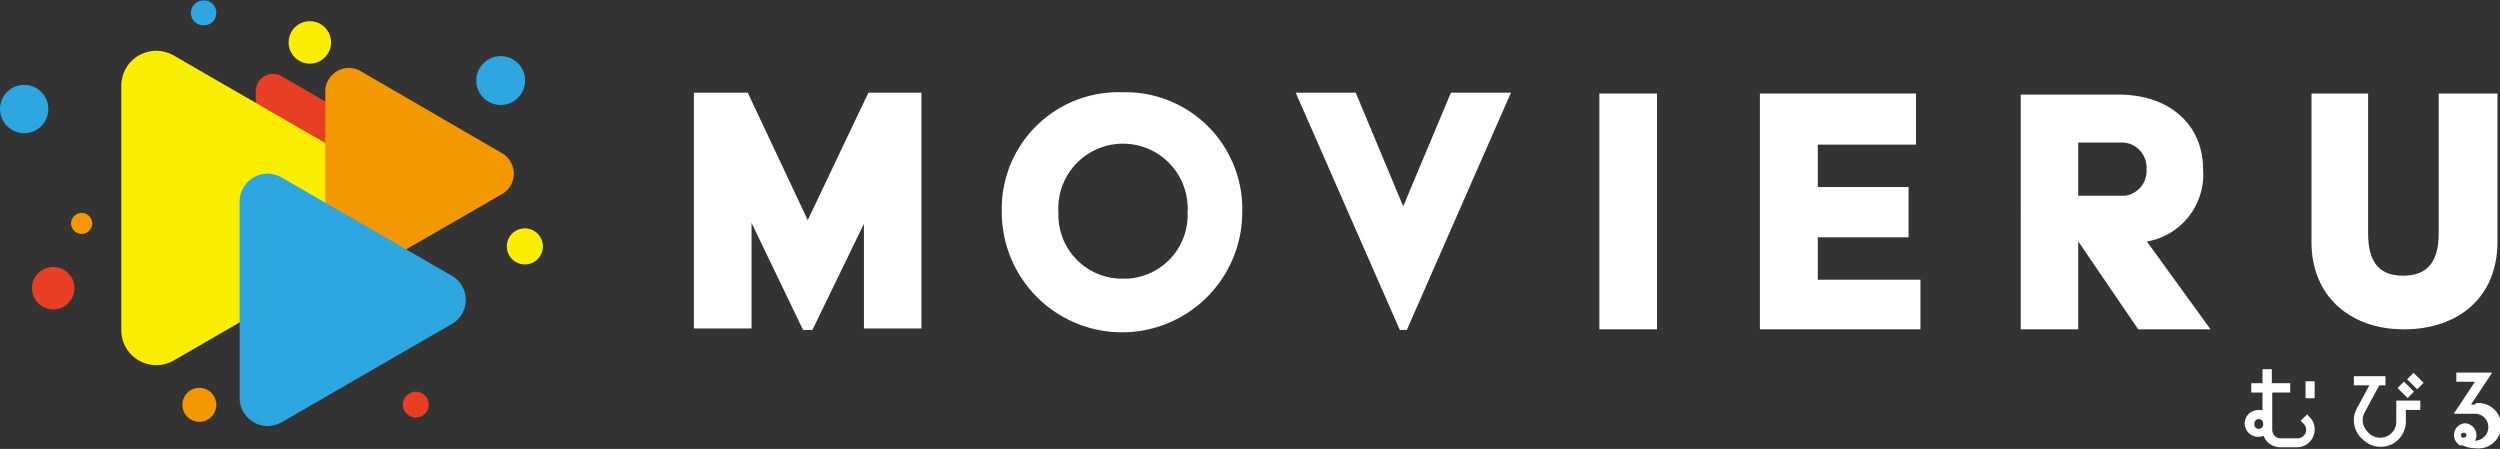 <svg id="图层_1_复制" data-name="图层 1_复制" xmlns="http://www.w3.org/2000/svg" viewBox="0 0 117.89 21.17"><rect x="0" y="0" width="117.89" height="21.17" fill="#333333" stroke="none"/><defs><style>.cls-1{fill:#e83f24;}.cls-2{fill:#faee00;}.cls-3{fill:#f39800;}.cls-4{fill:#2ea7e0;}.cls-5{fill:#fff;}</style></defs><path class="cls-1" d="M20.15,11.41,15.27,8.59a.81.81,0,0,0-1.1.3.8.8,0,0,0-.11.4v5.64a.81.81,0,0,0,.81.81.92.92,0,0,0,.4-.11l4.88-2.82a.81.81,0,0,0,0-1.4Z" transform="translate(-2 -5)"/><path class="cls-2" d="M20.2,13.4l-10-5.78a1.65,1.65,0,0,0-2.26.6,1.72,1.72,0,0,0-.22.83V20.61A1.65,1.65,0,0,0,10.19,22l10-5.78a1.66,1.66,0,0,0,0-2.82Z" transform="translate(-2 -5)"/><path class="cls-3" d="M25.68,12.23,19,8.35a1.11,1.11,0,0,0-1.51.41,1,1,0,0,0-.15.59v7.76a1.1,1.1,0,0,0,1.15,1A1.12,1.12,0,0,0,19,18l6.71-3.87a1.11,1.11,0,0,0,.35-1.53A1,1,0,0,0,25.68,12.23Z" transform="translate(-2 -5)"/><path class="cls-4" d="M23.3,18l-8-4.62a1.32,1.32,0,0,0-2,1.14v9.24a1.33,1.33,0,0,0,1.31,1.33,1.4,1.4,0,0,0,.69-.19l8-4.62a1.31,1.31,0,0,0,.49-1.79A1.28,1.28,0,0,0,23.3,18Z" transform="translate(-2 -5)"/><path class="cls-2" d="M27.6,16.61a.85.85,0,1,1-.86-.84h0A.85.85,0,0,1,27.6,16.61Z" transform="translate(-2 -5)"/><path class="cls-4" d="M26.76,8.79A1.15,1.15,0,1,1,25.6,7.65h0A1.14,1.14,0,0,1,26.76,8.79Z" transform="translate(-2 -5)"/><path class="cls-4" d="M12.2,5.6a.58.58,0,0,1-.57.59h0A.59.59,0,0,1,11,5.62v0a.6.6,0,0,1,.6-.6h0a.58.58,0,0,1,.6.58Z" transform="translate(-2 -5)"/><circle class="cls-4" cx="1.14" cy="5.14" r="1.14"/><path class="cls-2" d="M17.61,7a1,1,0,1,1-1-1A1,1,0,0,1,17.61,7Z" transform="translate(-2 -5)"/><path class="cls-3" d="M6.35,15.53a.5.5,0,1,1-1,0,.51.51,0,0,1,.5-.49.5.5,0,0,1,.5.5Z" transform="translate(-2 -5)"/><circle class="cls-3" cx="9.4" cy="19.09" r="0.8"/><path class="cls-1" d="M5.51,18.59a1,1,0,1,1-1-1A1,1,0,0,1,5.51,18.59Z" transform="translate(-2 -5)"/><path class="cls-1" d="M22.22,24.07a.61.61,0,1,1-.62-.6h0A.62.62,0,0,1,22.22,24.07Z" transform="translate(-2 -5)"/><polygon class="cls-5" points="38.09 10.38 35.26 4.37 32.72 4.37 32.72 15.49 35.44 15.49 35.44 10.51 37.87 15.56 38.31 15.56 40.74 10.55 40.74 15.49 43.45 15.49 43.45 4.37 40.95 4.37 38.09 10.38"/><path class="cls-5" d="M54.91,9.35a5.5,5.5,0,0,0-5.67,5.33V15a5.67,5.67,0,0,0,11.34,0,5.51,5.51,0,0,0-5.37-5.65Zm0,8.79a3,3,0,0,1-3-3V15A3,3,0,0,1,58,14.65,2,2,0,0,1,58,15a3,3,0,0,1-2.86,3.14Z" transform="translate(-2 -5)"/><polygon class="cls-5" points="66.17 9.73 63.93 4.37 61.1 4.37 66.01 15.56 66.34 15.56 71.25 4.37 68.42 4.37 66.17 9.73"/><rect class="cls-5" x="75.42" y="4.41" width="2.72" height="11.12"/><polygon class="cls-5" points="85.72 11.19 90 11.19 90 8.82 85.72 8.82 85.72 6.82 90.35 6.82 90.35 4.41 82.99 4.41 82.99 15.53 90.56 15.53 90.56 13.19 85.72 13.19 85.72 11.19"/><path class="cls-5" d="M105.89,13c0-2.1-1.55-3.54-4-3.54h-4.6V20.53H100V16.38l2.83,4.15h3.41l-3-4.14A3.21,3.21,0,0,0,105.89,13Zm-3.69,1.23H100V11.72h2.11A1.18,1.18,0,0,1,103.22,13v0A1.17,1.17,0,0,1,102.2,14.23Z" transform="translate(-2 -5)"/><path class="cls-5" d="M117,9.41V16c0,1.48-.65,2-1.68,2s-1.65-.52-1.65-2V9.41H111v7c0,2.56,1.82,4.12,4.36,4.12s4.41-1.49,4.41-4.12v-7Z" transform="translate(-2 -5)"/><path class="cls-5" d="M110.8,24.54l-.31.3.14.14a.4.4,0,0,1,0,.57.38.38,0,0,1-.29.12h-.79a.4.4,0,0,1-.4-.4h0V23.51H110v-.44h-.87v-.66h-.44v.66h-.53v.44h.53v.83a.67.67,0,0,0-.2,0,.63.63,0,0,0-.64.62v0h0a.64.64,0,0,0,.64.64.7.7,0,0,0,.25-.05.84.84,0,0,0,.79.54h.79a.83.83,0,0,0,.83-.83h0a.77.77,0,0,0-.24-.59Zm-2.08.43a.21.21,0,0,1-.16.25.21.21,0,0,1-.25-.16.14.14,0,0,1,0-.09h0a.21.21,0,0,1,.21-.21.2.2,0,0,1,.2.2Z" transform="translate(-2 -5)"/><rect class="cls-5" x="108.72" y="17.98" width="0.43" height="0.8"/><path class="cls-5" d="M115,24.88a.75.75,0,0,1-.46.7.77.77,0,0,1-.84-.16l-.06-.07a.76.76,0,0,1-.14-.89l.7-1.29h.29v-.43H113v.43h.73l-.59,1.09a1.18,1.18,0,0,0,.21,1.4l.07.06a1.19,1.19,0,0,0,.84.35,1.22,1.22,0,0,0,.46-.09,1.2,1.2,0,0,0,.73-1.1v-.55h.68v-.44H115Z" transform="translate(-2 -5)"/><rect class="cls-5" x="115.23" y="23.05" width="0.43" height="0.67" transform="translate(15.28 83.48) rotate(-45)"/><rect class="cls-5" x="115.68" y="22.63" width="0.43" height="0.67" transform="translate(15.71 83.68) rotate(-45)"/><path class="cls-5" d="M118.7,24.08h-.18l1-1.51h-1.69V23h.88l-1,1.51h1a.63.63,0,0,1,.63.63.64.64,0,0,1-.63.64h0a.48.48,0,0,0,.07-.26.57.57,0,0,0-.57-.56A.56.56,0,0,0,118,26h.12a1.62,1.62,0,0,0,.65.14,1.07,1.07,0,0,0,.21-2.13.74.74,0,0,0-.21,0Zm-.52,1.56h-.06a.12.12,0,0,1-.06-.16.11.11,0,0,1,.12-.07.12.12,0,0,1,.13.11h0A.14.14,0,0,1,118.18,25.64Z" transform="translate(-2 -5)"/></svg>
